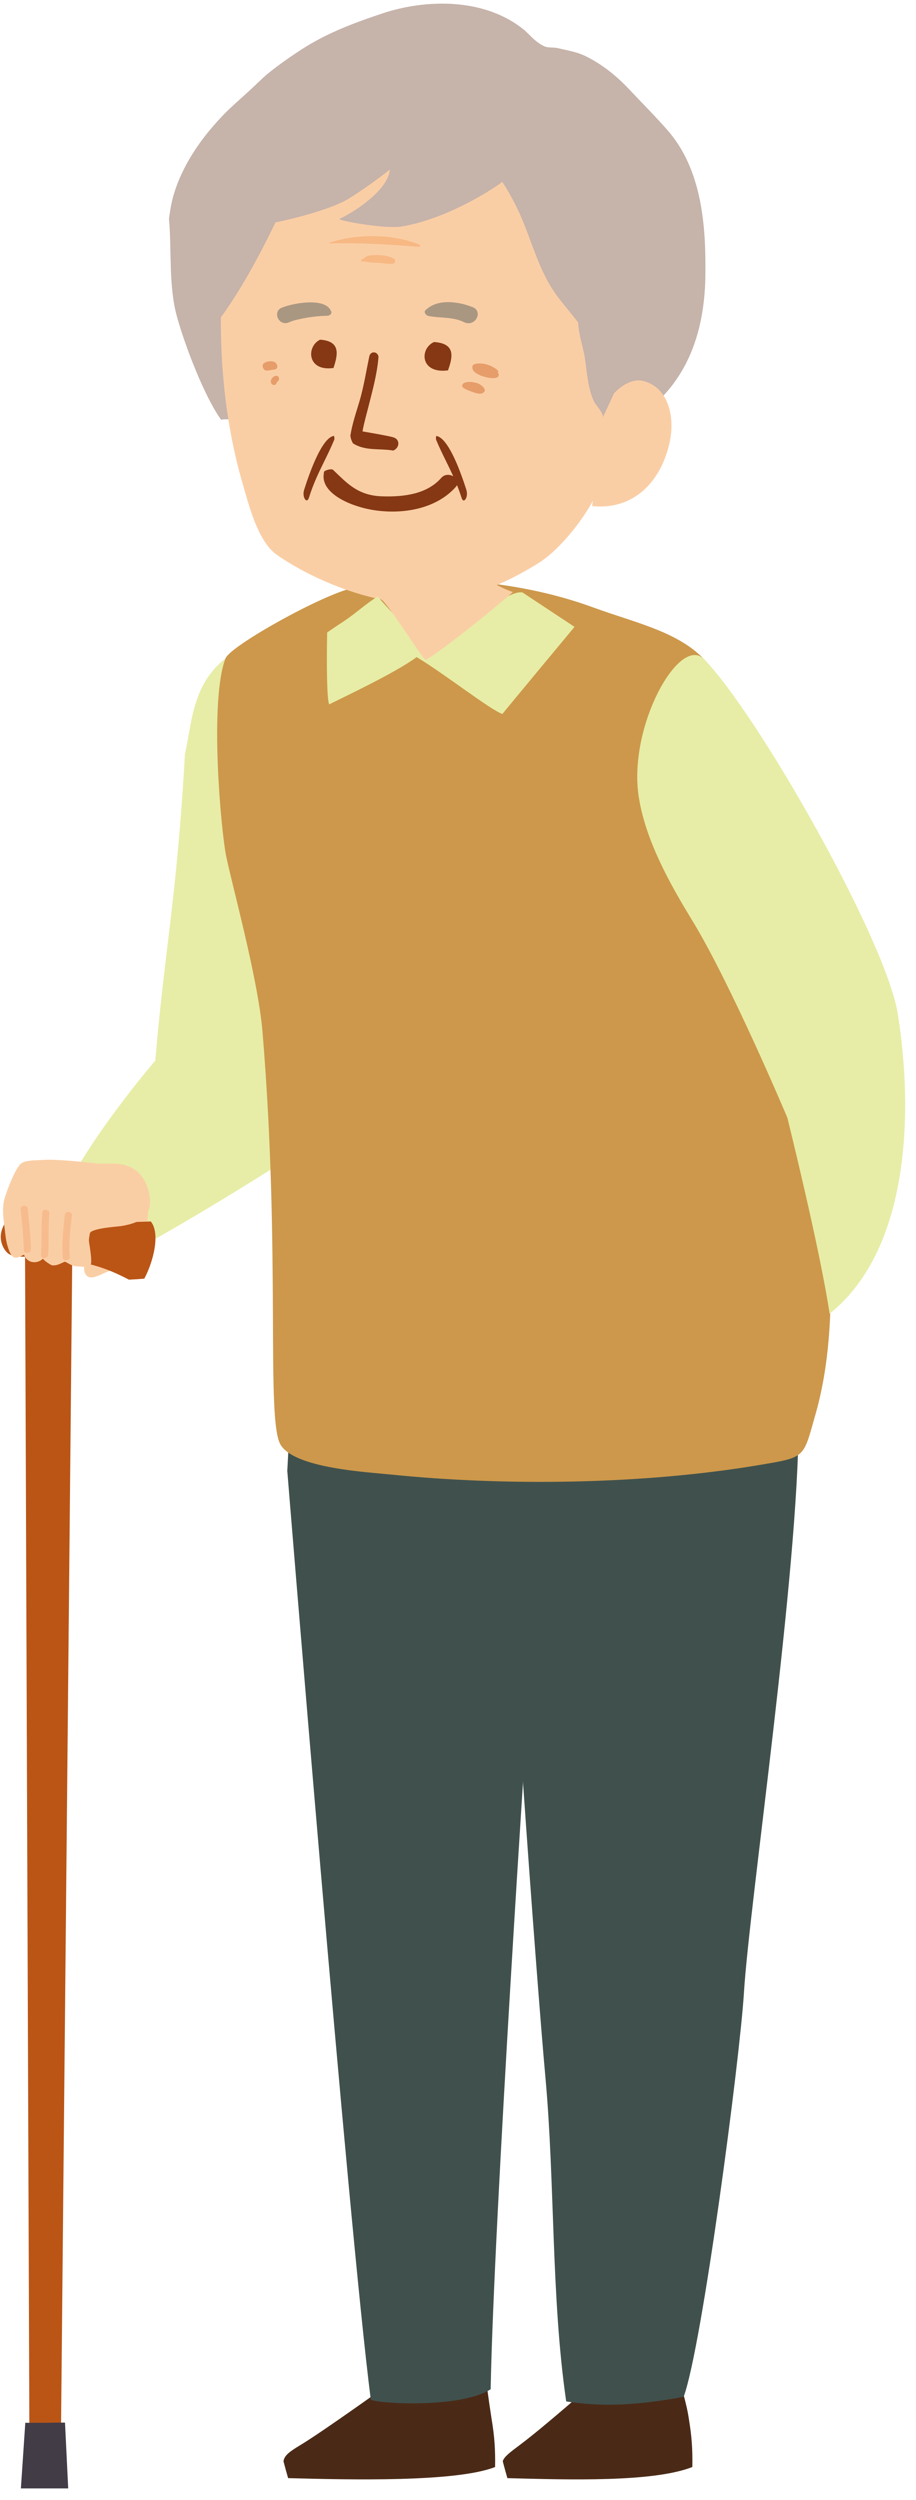 <svg viewBox="0 0 59 161" fill="none" xmlns="http://www.w3.org/2000/svg">
<g clip-path="url(#clip0_1030_12092)">
<path d="M44.373 155.796C44.233 154.775 43.737 153.173 43.714 153.271C43.692 153.371 38.326 153.386 38.326 153.386C38.326 153.386 35.127 156.224 33.475 157.46C32.821 157.949 32.468 158.216 32.382 158.504C32.477 158.867 32.574 159.229 32.681 159.592C36.629 159.697 42.083 159.863 44.594 158.875C44.616 157.743 44.555 156.893 44.373 155.796Z" fill="#4A2A17"/>
<path d="M31.666 155.796C31.431 154.276 31.295 153.153 31.295 153.153L25.582 153.152C25.582 153.152 20.89 156.534 19.352 157.459C18.652 157.88 18.314 158.126 18.259 158.504C18.353 158.867 18.451 159.229 18.558 159.591C22.505 159.697 29.376 159.862 31.889 158.875C31.91 157.742 31.849 156.893 31.667 155.796L31.666 155.796Z" fill="#4A2A17"/>
<path fill-rule="evenodd" clip-rule="evenodd" d="M3.719 77.743C5.141 73.963 10.004 68.3 10.004 68.3C10.587 61.27 11.404 57.755 11.913 48.535C12.356 46.697 12.34 44.106 14.522 42.404L19.192 54.25C21.153 60.785 18.519 74.628 18.519 74.628C18.519 74.628 12.95 78.238 7.88 80.955C6.183 80.647 4.526 79.268 3.719 77.743Z" fill="#E7EDA6"/>
<path d="M19.146 82.705L18.504 94.721C18.504 94.721 22.436 143.276 23.883 154.537C24.447 154.813 29.694 155.091 31.604 153.866C31.804 142.91 34.008 109.862 34.008 109.862C34.008 109.862 34.76 99.463 33.938 82.705H19.146Z" fill="#40514D"/>
<path d="M30.196 82.576C30.413 87.257 32.62 91.904 32.649 96.492C32.684 101.889 34.56 127.53 35.129 133.764C35.749 140.568 35.494 147.943 36.469 154.651C39.277 155.087 41.696 154.774 44.035 154.355C45.229 151.095 47.655 132.61 47.919 128.314C48.274 122.528 51.439 101.217 51.437 91.558C51.435 88.325 48.886 82.723 48.775 82.576H30.196Z" fill="#40514D"/>
<path d="M22.763 37.852C27.06 36.914 33.144 37.256 38.234 39.127C40.84 40.085 43.637 40.658 45.347 42.452C47.84 45.067 49.372 50.124 50.395 55.022C51.739 61.455 52.561 64.618 52.884 71.193C53.197 77.571 54.298 84.865 52.531 91.066C51.724 93.899 51.935 93.835 48.959 94.338C41.431 95.609 32.544 95.715 25.127 94.955C23.602 94.799 19.033 94.554 18.087 93.067C17.1 91.514 18.11 80.937 16.908 66.446C16.622 63.002 14.874 56.73 14.553 55.06C14.232 53.39 13.474 45.176 14.522 42.404C14.825 41.599 20.744 38.292 22.763 37.852Z" fill="#CD984B"/>
<path d="M8.242 77.477C7.64 77.475 7.077 77.951 6.71 78.47C6.351 78.98 6.337 80.302 6.337 80.302C6.337 80.302 5.844 81.021 5.665 81.13C5.364 81.314 5.28 82.043 5.714 82.239C6.029 82.381 6.687 81.971 6.985 81.871C7.516 81.694 8.067 81.58 8.581 81.349C8.867 81.222 8.967 81.019 9.154 80.759C9.373 80.455 9.594 77.426 9.594 77.426C9.192 76.972 8.902 77.479 8.243 77.477L8.242 77.477Z" fill="#FACEA5"/>
<path fill-rule="evenodd" clip-rule="evenodd" d="M1.895 157.364L1.611 80.167L4.658 80.519L3.922 157.346C3.069 157.359 2.747 157.371 1.895 157.364Z" fill="#BA5516"/>
<path fill-rule="evenodd" clip-rule="evenodd" d="M4.187 156.014L4.393 160.253H1.345L1.629 156.027C2.483 156.032 3.334 156.023 4.187 156.014H4.187Z" fill="#423C47"/>
<path fill-rule="evenodd" clip-rule="evenodd" d="M8.304 82.41C6.837 81.642 5.797 81.326 3.736 81.033C1.931 80.778 0.974 81.139 0.474 80.679C0.136 80.369 -0.294 79.495 0.495 78.535C1.19 78.555 1.903 78.579 2.625 78.603C4.987 78.683 7.445 78.761 9.713 78.661C10.338 79.426 9.885 81.241 9.294 82.346C8.971 82.373 8.64 82.396 8.304 82.41Z" fill="#BA5516"/>
<path d="M42.965 8.35C42.164 7.44 41.316 6.594 40.483 5.707C39.688 4.863 38.73 4.11 37.724 3.619C37.148 3.338 36.575 3.256 35.954 3.106C35.598 3.019 35.319 3.117 35 2.953C34.748 2.824 34.484 2.626 34.272 2.418C34.123 2.27 33.973 2.122 33.819 1.976C31.259 -0.17 27.424 -0.069 24.625 0.866C22.939 1.429 21.247 2.054 19.718 2.998C18.95 3.47 17.52 4.454 16.864 5.085C15.255 6.637 14.785 6.872 13.556 8.326C12.44 9.651 11.396 11.384 11.035 13.154C10.971 13.465 10.925 13.776 10.885 14.088C11.067 16.222 10.85 18.398 11.398 20.395C11.902 22.235 13.191 25.604 14.253 27.043C14.334 26.648 39.389 29.326 39.377 29.336C39.411 29.303 42.436 25.781 42.474 25.744C44.623 23.629 45.394 20.755 45.434 17.754C45.477 14.438 45.194 10.878 42.965 8.349V8.35Z" fill="#C6B3AA"/>
<path d="M17.579 10.465C17.579 10.465 14.309 17.71 14.309 17.707C14.042 22.382 14.388 26.878 15.633 31.165C16.02 32.499 16.603 34.842 17.79 35.7C19.46 36.906 22.801 38.517 25.815 38.785C29.027 39.071 32.125 37.877 34.733 36.232C36.429 35.161 39.009 31.806 39.001 29.695L39.01 24.251L35.73 10.959C35.873 10.959 17.579 10.465 17.579 10.465Z" fill="#FACEA5"/>
<path d="M41.379 24.523C40.348 24.292 38.864 25.648 38.868 26.819L38.766 28.125L38.136 32.592C40.741 32.866 42.551 31.106 43.128 28.508C43.508 26.804 43.022 24.892 41.379 24.523Z" fill="#FACEA5"/>
<path d="M29.793 9.126C27.075 7.467 24.278 7.025 21.484 7.311C22.321 6.971 23.07 6.492 23.843 6.044C24.655 5.574 25.376 5.385 26.325 5.305C30.076 4.99 33.992 5.594 36.646 8.23C37.942 9.517 39.391 10.651 40.322 12.202C40.746 12.91 41.218 13.628 41.422 14.416C41.608 15.133 41.741 15.852 41.844 16.584C41.971 17.492 42.078 18.42 42.132 19.335C42.169 19.946 42.273 20.509 41.962 21.074C41.605 21.727 41.33 22.351 40.818 22.894C39.658 24.122 38.828 25.726 38.802 25.536C38.742 25.115 38.394 23.952 38.384 23.547C38.335 21.649 36.78 20.327 35.776 18.911C34.61 17.266 34.182 15.197 33.301 13.393C32.477 11.707 31.39 10.099 29.793 9.126V9.126Z" fill="#C6B3AA"/>
<path d="M16.789 13.557C17 13.263 17.244 12.98 17.395 12.748C17.905 11.969 19.007 8.968 19.645 7.961C20.8 6.133 22.721 4.493 24.843 3.658C25.487 3.404 26.148 3.218 26.818 3.073C26.939 3.102 27.059 3.134 27.183 3.159C28.612 3.452 29.78 3.658 31.105 4.218C31.171 4.245 31.236 4.275 31.301 4.303C32.539 4.554 35.889 8.358 34.675 9.41C33.786 10.179 33.042 11.263 32.018 11.956C31.264 12.464 28.63 14.116 25.896 14.582C24.764 14.774 21.689 14.182 21.861 14.101C22.974 13.576 25.023 12.18 25.113 10.907C24.929 11.097 23.175 12.384 22.349 12.858C20.719 13.792 16.39 14.672 16.382 14.506C16.375 14.334 16.441 14.149 16.536 13.963C16.624 13.829 16.707 13.693 16.789 13.558L16.789 13.557Z" fill="#C6B3AA"/>
<path d="M12.167 18.676C12 16.35 12.683 13.844 14.008 11.959C15.218 10.239 17.758 8.016 20.013 8.715L20.77 9.5C19.845 9.225 18.557 12.63 18.283 13.207C17.106 15.684 15.772 18.346 14.149 20.542C13.917 20.857 13.633 21.152 13.389 21.466C13.23 21.669 12.973 21.929 13.007 22.215C12.529 21.049 12.252 19.855 12.167 18.676L12.167 18.676Z" fill="#C6B3AA"/>
<path d="M37.325 20.169C37.888 20.393 39.646 23.307 40.207 23.513C40.435 23.596 38.954 26.571 38.823 26.899C38.919 26.637 38.369 26.091 38.262 25.862C37.845 24.97 37.809 23.944 37.661 22.983C37.548 22.253 37.044 20.889 37.325 20.169H37.325Z" fill="#C6B3AA"/>
<path fill-rule="evenodd" clip-rule="evenodd" d="M27.954 22.026C27.011 22.452 27.055 24.091 28.858 23.851C29.124 23.073 29.421 22.121 27.954 22.026Z" fill="#853813"/>
<path fill-rule="evenodd" clip-rule="evenodd" d="M20.616 21.876C22.011 21.967 21.731 22.919 21.482 23.698C19.769 23.944 19.723 22.305 20.616 21.876Z" fill="#853813"/>
<path d="M28.101 28.077C28.088 28.095 28.062 28.251 28.093 28.328C28.293 28.811 28.514 29.259 28.727 29.693C29.076 30.402 29.437 31.136 29.725 32.048C29.761 32.165 29.813 32.231 29.869 32.231C29.904 32.231 29.943 32.203 29.979 32.156C30.066 32.034 30.118 31.795 30.035 31.533C29.344 29.373 28.658 28.145 28.101 28.077Z" fill="#853813"/>
<path d="M19.592 31.533C19.509 31.795 19.56 32.035 19.649 32.157C19.737 32.278 19.841 32.238 19.9 32.049C20.185 31.137 20.545 30.404 20.892 29.695C21.105 29.262 21.325 28.812 21.526 28.328C21.557 28.249 21.531 28.095 21.505 28.073C20.767 28.17 19.989 30.282 19.592 31.533Z" fill="#853813"/>
<path d="M25.339 28.165C25.025 28.066 23.691 27.844 23.35 27.782C23.438 27.266 23.609 26.677 23.745 26.135C24.002 25.114 24.29 24.079 24.377 23.009C24.389 22.862 24.258 22.721 24.15 22.702C24.139 22.7 24.125 22.697 24.112 22.695C24.099 22.694 24.085 22.693 24.071 22.693C23.953 22.686 23.818 22.796 23.788 22.942C23.588 23.899 23.426 24.928 23.15 25.855C22.92 26.624 22.695 27.266 22.566 28.063C22.58 28.133 22.597 28.203 22.61 28.273C22.643 28.37 22.684 28.461 22.731 28.548C23.517 29.062 24.454 28.861 25.332 29.017C25.357 29.003 25.381 28.994 25.406 28.98C25.744 28.777 25.762 28.298 25.34 28.165H25.339Z" fill="#853813"/>
<path d="M27.59 20.347C28.354 20.501 29.168 20.391 29.875 20.743C30.596 21.102 31.161 20.063 30.437 19.777C29.503 19.409 28.169 19.224 27.402 19.98C27.275 20.105 27.439 20.316 27.59 20.347Z" fill="#A99781"/>
<path d="M21.339 20.077C21.012 19.121 18.897 19.513 18.159 19.811C17.513 20.072 17.961 21.045 18.614 20.76C18.141 20.727 18.044 20.739 18.324 20.798C18.462 20.814 18.577 20.776 18.697 20.724C18.89 20.639 19.108 20.594 19.315 20.548C19.876 20.423 20.494 20.347 21.07 20.336C21.212 20.333 21.389 20.221 21.339 20.077L21.339 20.077Z" fill="#A99781"/>
<path d="M17.577 23.276C17.372 23.248 17.186 23.27 17.011 23.387C16.942 23.434 16.898 23.526 16.92 23.612C16.928 23.638 16.936 23.663 16.943 23.69C16.968 23.781 17.084 23.877 17.18 23.868C17.343 23.855 17.508 23.823 17.669 23.801C18.018 23.751 17.847 23.312 17.577 23.276L17.577 23.276Z" fill="#E69D6A"/>
<path d="M17.816 24.2C17.549 24.185 17.279 24.609 17.561 24.774C17.638 24.821 17.723 24.8 17.777 24.731C17.79 24.715 17.883 24.56 17.873 24.564C18.036 24.496 17.992 24.211 17.816 24.2Z" fill="#E69D6A"/>
<path d="M30.539 23.913C30.554 23.913 30.562 23.891 30.543 23.891C30.528 23.891 30.52 23.913 30.539 23.913Z" fill="#853813"/>
<path d="M32.031 23.946C32.062 23.956 32.093 23.967 32.121 23.979C32.099 23.909 32.054 23.845 31.989 23.787C31.662 23.551 31.246 23.368 30.712 23.415C30.583 23.425 30.442 23.496 30.429 23.58C30.378 23.883 30.633 24.048 31.005 24.2C31.219 24.288 31.635 24.383 31.888 24.344C32.194 24.299 32.164 24.079 32.031 23.946Z" fill="#E69D6A"/>
<path d="M30.311 25.142C30.206 25.154 30.199 25.17 30.292 25.19C30.409 25.239 30.531 25.281 30.662 25.317C30.807 25.347 30.951 25.383 31.088 25.317C31.448 25.142 31.024 24.757 30.712 24.666C30.479 24.598 30.086 24.543 29.874 24.676C29.762 24.746 29.742 24.85 29.802 24.939C29.832 24.981 30.237 25.234 30.311 25.142Z" fill="#E69D6A"/>
<path d="M20.839 30.664C20.814 31.877 22.73 32.661 24.151 32.864C26.103 33.144 28.156 32.71 29.357 31.359C29.792 30.868 28.873 30.259 28.42 30.777C27.514 31.813 26.031 32.016 24.575 31.962C23.025 31.905 22.324 31.085 21.454 30.26C21.35 30.161 20.888 30.285 20.865 30.401L20.839 30.664Z" fill="#853813"/>
<path d="M21.211 15.675C23.08 15.62 25.082 15.743 26.956 15.895C27.009 15.9 27.113 15.8 27.033 15.768C25.309 15.041 22.945 15.043 21.203 15.641C21.181 15.649 21.19 15.676 21.211 15.675Z" fill="#F7B883"/>
<path d="M23.317 16.841C23.482 16.815 23.724 16.893 23.887 16.903C24.096 16.916 24.304 16.921 24.512 16.937C24.781 16.96 25.078 17.023 25.346 16.974C25.468 16.952 25.485 16.723 25.386 16.665C25.083 16.488 24.728 16.441 24.382 16.428C24.176 16.42 23.98 16.43 23.775 16.46C23.586 16.488 23.489 16.619 23.321 16.697C23.264 16.723 23.215 16.856 23.317 16.841Z" fill="#F7B883"/>
<path d="M22.148 40.006C22.905 39.511 23.553 38.886 24.328 38.416C25.187 39.437 26.558 40.739 26.969 41.373C28.109 40.776 30.687 39.662 32.363 38.604C33.282 38.02 33.659 38.158 33.659 38.158L37.005 40.37C37.005 40.37 32.561 45.718 32.359 45.98C31.593 45.724 28.562 43.346 26.835 42.316C25.492 43.327 21.826 45.043 21.208 45.359C21.056 45.172 21.028 42.777 21.073 40.73C21.428 40.484 21.785 40.242 22.148 40.006Z" fill="#E7EDA6"/>
<path d="M24.485 38.584C24.217 38.712 25.248 37.824 25.274 38.042C25.299 38.26 24.721 33.846 24.721 33.846L31.483 33.389L31.765 37.553C31.765 37.553 32.436 37.927 33.035 38.13C31.254 39.703 27.608 42.537 27.401 42.482C27.193 42.426 24.753 38.456 24.485 38.584Z" fill="#FACEA5"/>
<path d="M45.347 42.452C48.797 45.973 57.07 60.536 57.829 65.301C58.803 71.428 58.675 80.389 53.436 84.606C52.813 80.417 50.712 71.975 50.712 71.975C50.712 71.975 47.093 63.38 44.582 59.268C43.148 56.92 41.597 54.158 41.148 51.357C40.419 46.811 43.769 40.841 45.347 42.452Z" fill="#E7EDA6"/>
<path d="M7.505 74.94L6.275 74.933C6.275 74.933 3.761 74.619 2.711 74.701C2.35 74.729 1.72 74.701 1.404 74.898C0.998 75.152 0.424 76.737 0.299 77.163C0.134 77.726 0.199 78.316 0.274 78.888C0.334 79.343 0.355 79.821 0.493 80.263C0.552 80.454 0.654 80.787 0.817 80.918C1.055 81.114 1.307 80.895 1.549 80.801C1.749 81.378 2.41 81.419 2.785 81.043C2.716 81.113 3.277 81.48 3.364 81.487C3.704 81.516 3.929 81.345 4.183 81.251C4.486 81.391 4.646 81.559 5.047 81.559C5.338 81.559 5.587 81.678 5.834 81.442C5.961 81.321 5.768 80.209 5.737 79.999C5.708 79.814 5.757 79.617 5.788 79.435C5.847 79.091 7.592 78.997 7.865 78.949C9.023 78.746 9.861 78.32 9.627 76.958C9.43 75.814 8.715 75.019 7.506 74.94L7.505 74.94Z" fill="#FACEA5"/>
<path d="M1.326 77.865C1.408 78.743 1.514 79.617 1.532 80.499C1.538 80.766 2.002 80.728 1.996 80.462C1.977 79.579 1.872 78.706 1.79 77.828C1.765 77.562 1.301 77.6 1.326 77.865Z" fill="#F7BC8E"/>
<path d="M2.725 78.07C2.647 78.991 2.693 79.914 2.641 80.834C2.627 81.097 3.091 81.061 3.105 80.797C3.153 79.912 3.106 79.025 3.181 78.142C3.204 77.868 2.747 77.813 2.725 78.07Z" fill="#F7BC8E"/>
<path d="M4.179 78.212C4.062 79.126 3.974 80.057 4.035 80.978C4.054 81.243 4.516 81.206 4.498 80.94C4.439 80.053 4.521 79.163 4.635 78.283C4.669 78.01 4.211 77.955 4.179 78.212Z" fill="#F7BC8E"/>
</g>
<defs>
<clipPath id="clip0_1030_12092">
<rect width="58.252" height="160.019" fill="white" transform="matrix(-1 0 0 1 58.301 0.234)"/>
</clipPath>
</defs>
</svg>
